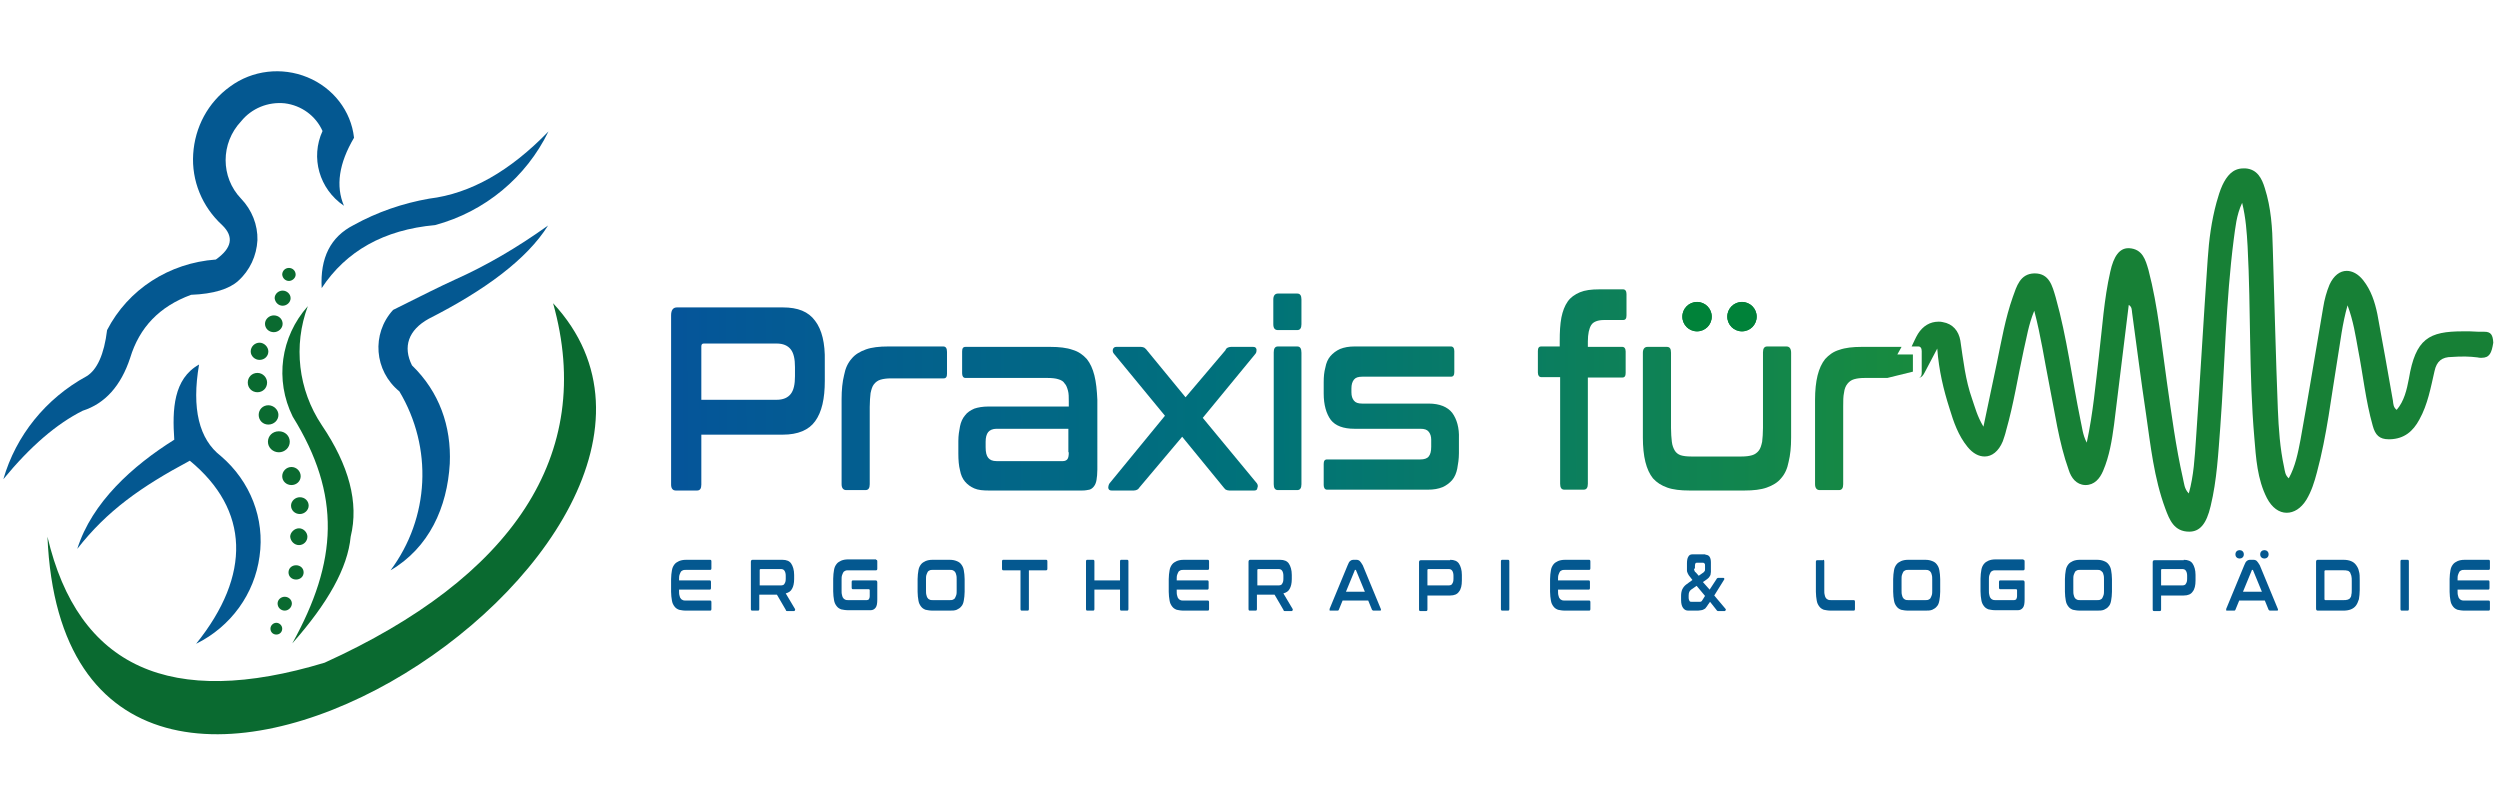 <?xml version="1.0" encoding="utf-8"?>
<!-- Generator: Adobe Illustrator 25.0.0, SVG Export Plug-In . SVG Version: 6.00 Build 0)  -->
<svg version="1.1" id="Ebene_1" xmlns="http://www.w3.org/2000/svg" xmlns:xlink="http://www.w3.org/1999/xlink" x="0px" y="0px"
	 viewBox="0 0 595.3 193.1" style="enable-background:new 0 0 595.3 193.1;" xml:space="preserve">
<style type="text/css">
	.st0{fill:url(#SVGID_1_);}
	.st1{fill:url(#SVGID_2_);}
	.st2{fill:url(#SVGID_3_);}
	.st3{fill:url(#SVGID_4_);}
	.st4{fill:url(#SVGID_5_);}
	.st5{fill:url(#SVGID_6_);}
	.st6{fill:url(#SVGID_7_);}
	.st7{fill:url(#SVGID_8_);}
	.st8{fill:url(#SVGID_9_);}
	.st9{fill:#045890;}
	.st10{fill:#178036;}
	.st11{fill-rule:evenodd;clip-rule:evenodd;fill:#0A6A30;}
	.st12{fill-rule:evenodd;clip-rule:evenodd;fill:#045891;}
	.st13{fill:#008239;}
</style>
<g>
	<g>
		<g>
			<g>
				<linearGradient id="SVGID_1_" gradientUnits="userSpaceOnUse" x1="152.094" y1="94.993" x2="474.573" y2="93.058">
					<stop  offset="0" style="stop-color:#05539C"/>
					<stop  offset="0.448" style="stop-color:#00727A"/>
					<stop  offset="0.829" style="stop-color:#12864C"/>
					<stop  offset="1" style="stop-color:#1B8D37"/>
				</linearGradient>
				<path class="st0" d="M194.1,76.4c-1.6-2.2-4.1-3.2-7.7-3.2h-25.2c-0.9,0-1.4,0.6-1.4,1.9v40.3c0,0.9,0.4,1.4,1.1,1.4h5.1
					c0.7,0,1-0.5,1-1.4v-11.9h19.4c3.6,0,6.2-1.1,7.7-3.2c1.6-2.2,2.3-5.4,2.3-9.6V86C196.5,81.7,195.7,78.5,194.1,76.4z
					 M189.3,89.6c0,1.9-0.3,3.3-1,4.2c-0.7,0.9-1.8,1.4-3.4,1.4H167V82.5c0-0.5,0.2-0.7,0.6-0.7h17.3c1.6,0,2.7,0.5,3.4,1.4
					c0.7,0.9,1,2.3,1,4.2V89.6z"/>
				<linearGradient id="SVGID_2_" gradientUnits="userSpaceOnUse" x1="152.124" y1="99.957" x2="474.602" y2="98.022">
					<stop  offset="0" style="stop-color:#05539C"/>
					<stop  offset="0.448" style="stop-color:#00727A"/>
					<stop  offset="0.829" style="stop-color:#12864C"/>
					<stop  offset="1" style="stop-color:#1B8D37"/>
				</linearGradient>
				<path class="st1" d="M224.6,82.5h-13.1c-2.1,0-3.9,0.2-5.3,0.7c-1.4,0.5-2.6,1.2-3.4,2.2c-0.9,1-1.5,2.3-1.8,3.9
					c-0.4,1.6-0.6,3.5-0.6,5.8v20.2c0,0.9,0.4,1.4,1.1,1.4h4.6c0.7,0,1-0.5,1-1.4V96.9c0-1.3,0.1-2.4,0.2-3.3
					c0.2-0.9,0.4-1.6,0.8-2.1c0.4-0.5,0.9-0.9,1.6-1.1c0.7-0.2,1.5-0.3,2.5-0.3h12.5c0.6,0,0.8-0.4,0.8-1.1v-5.2
					C225.5,82.9,225.2,82.5,224.6,82.5z"/>
				<linearGradient id="SVGID_3_" gradientUnits="userSpaceOnUse" x1="152.125" y1="100.167" x2="474.604" y2="98.232">
					<stop  offset="0" style="stop-color:#05539C"/>
					<stop  offset="0.448" style="stop-color:#00727A"/>
					<stop  offset="0.829" style="stop-color:#12864C"/>
					<stop  offset="1" style="stop-color:#1B8D37"/>
				</linearGradient>
				<path class="st2" d="M260.6,89.4c-0.4-1.6-1-2.9-1.8-3.9c-0.9-1-2-1.8-3.4-2.2c-1.4-0.5-3.2-0.7-5.3-0.7h-20.2
					c-0.6,0-0.8,0.4-0.8,1.1v5.2c0,0.7,0.3,1.1,0.8,1.1h19.6c1,0,1.9,0.1,2.5,0.3c0.7,0.2,1.2,0.5,1.5,1c0.4,0.4,0.6,1,0.8,1.7
					c0.2,0.7,0.2,1.6,0.2,2.6v1.2h-19.1c-1.4,0-2.5,0.2-3.4,0.5c-0.9,0.4-1.7,0.9-2.2,1.6c-0.6,0.7-1,1.6-1.2,2.6
					c-0.2,1-0.4,2.2-0.4,3.5v3c0,1.5,0.1,2.9,0.4,4c0.2,1.1,0.6,2,1.2,2.7c0.6,0.7,1.3,1.2,2.2,1.6c0.9,0.4,2.1,0.5,3.4,0.5h22.3
					c0.7,0,1.2-0.1,1.7-0.2c0.4-0.1,0.8-0.4,1.1-0.8c0.3-0.4,0.5-0.9,0.6-1.5c0.1-0.6,0.2-1.5,0.2-2.5V95.2
					C261.2,92.9,261,91,260.6,89.4z M254.5,107.7c0,0.8-0.1,1.3-0.3,1.6c-0.2,0.3-0.6,0.5-1.1,0.5h-15.8c-1,0-1.6-0.3-2-0.8
					c-0.4-0.5-0.6-1.3-0.6-2.5v-1.3c0-1,0.2-1.8,0.6-2.3c0.4-0.5,1.1-0.8,2-0.8h17.1V107.7z"/>
				<linearGradient id="SVGID_4_" gradientUnits="userSpaceOnUse" x1="152.126" y1="100.398" x2="474.605" y2="98.464">
					<stop  offset="0" style="stop-color:#05539C"/>
					<stop  offset="0.448" style="stop-color:#00727A"/>
					<stop  offset="0.829" style="stop-color:#12864C"/>
					<stop  offset="1" style="stop-color:#1B8D37"/>
				</linearGradient>
				<path class="st3" d="M299.3,115.1l-12.9-15.6l12.5-15.2c0.3-0.3,0.3-0.7,0.3-1.1c-0.1-0.4-0.3-0.6-0.8-0.6h-5.3
					c-0.3,0-0.6,0.1-0.8,0.2c-0.2,0.1-0.4,0.3-0.5,0.6l-9.5,11.2l-9.2-11.2c-0.2-0.3-0.4-0.4-0.6-0.6c-0.2-0.1-0.5-0.2-0.8-0.2h-5.9
					c-0.4,0-0.7,0.2-0.8,0.6c-0.1,0.4,0,0.8,0.3,1.1L277.4,99l-13.2,16.1c-0.2,0.3-0.3,0.7-0.3,1.1c0.1,0.4,0.3,0.6,0.8,0.6h5.3
					c0.3,0,0.6-0.1,0.8-0.2c0.2-0.1,0.4-0.3,0.5-0.5l10.2-12.1l9.9,12.1c0.2,0.2,0.3,0.4,0.5,0.5c0.2,0.1,0.5,0.2,0.8,0.2h6
					c0.4,0,0.7-0.2,0.7-0.6C299.6,115.8,299.5,115.4,299.3,115.1z"/>
				<linearGradient id="SVGID_5_" gradientUnits="userSpaceOnUse" x1="152.09" y1="94.231" x2="474.567" y2="92.296">
					<stop  offset="0" style="stop-color:#05539C"/>
					<stop  offset="0.448" style="stop-color:#00727A"/>
					<stop  offset="0.829" style="stop-color:#12864C"/>
					<stop  offset="1" style="stop-color:#1B8D37"/>
				</linearGradient>
				<path class="st4" d="M308.9,82.5h-4.6c-0.7,0-1,0.5-1,1.4v31.4c0,0.9,0.3,1.4,1,1.4h4.6c0.7,0,1-0.5,1-1.4V84
					C309.9,83,309.6,82.5,308.9,82.5z M308.9,69.9h-4.6c-0.7,0-1.1,0.5-1.1,1.4v5.9c0,1,0.4,1.4,1.1,1.4h4.6c0.7,0,1-0.5,1-1.4v-5.9
					C309.9,70.4,309.6,69.9,308.9,69.9z"/>
				<linearGradient id="SVGID_6_" gradientUnits="userSpaceOnUse" x1="152.128" y1="100.693" x2="474.607" y2="98.758">
					<stop  offset="0" style="stop-color:#05539C"/>
					<stop  offset="0.448" style="stop-color:#00727A"/>
					<stop  offset="0.829" style="stop-color:#12864C"/>
					<stop  offset="1" style="stop-color:#1B8D37"/>
				</linearGradient>
				<path class="st5" d="M345.8,98.3c-1.1-1.4-3-2.2-5.6-2.2h-15.8c-1,0-1.6-0.2-2-0.7c-0.4-0.5-0.6-1.1-0.6-2v-0.9
					c0-0.9,0.2-1.6,0.6-2.1c0.4-0.5,1-0.7,2-0.7h21.1c0.6,0,0.8-0.4,0.8-1.1v-5c0-0.7-0.3-1.1-0.8-1.1h-22.9c-1.4,0-2.5,0.2-3.5,0.6
					c-0.9,0.4-1.7,1-2.3,1.7c-0.6,0.7-1,1.6-1.2,2.7c-0.3,1.1-0.4,2.2-0.4,3.5v2.7c0,2.7,0.6,4.8,1.7,6.3c1.1,1.4,3,2.1,5.6,2.1
					h15.7c1,0,1.6,0.2,2,0.7c0.4,0.5,0.6,1.1,0.6,1.9v1.7c0,1.1-0.2,1.8-0.6,2.3c-0.4,0.5-1.1,0.7-2,0.7h-22.2
					c-0.6,0-0.8,0.4-0.8,1.1v5c0,0.7,0.3,1.1,0.8,1.1h24c1.4,0,2.5-0.2,3.5-0.6c0.9-0.4,1.7-1,2.3-1.7c0.6-0.7,1-1.7,1.2-2.7
					c0.2-1.1,0.4-2.3,0.4-3.7v-3.5C347.5,101.9,346.9,99.8,345.8,98.3z"/>
				<linearGradient id="SVGID_7_" gradientUnits="userSpaceOnUse" x1="152.089" y1="94.138" x2="474.569" y2="92.203">
					<stop  offset="0" style="stop-color:#05539C"/>
					<stop  offset="0.448" style="stop-color:#00727A"/>
					<stop  offset="0.829" style="stop-color:#12864C"/>
					<stop  offset="1" style="stop-color:#1B8D37"/>
				</linearGradient>
				<path class="st6" d="M378.9,77.4c0.5-0.8,1.6-1.2,3.1-1.2h4.5c0.6,0,0.8-0.4,0.8-1.1V70c0-0.7-0.3-1.1-0.8-1.1h-5.7
					c-1.9,0-3.4,0.2-4.6,0.7c-1.2,0.5-2.2,1.2-2.9,2.2c-0.7,1-1.2,2.3-1.5,3.8c-0.3,1.6-0.4,3.4-0.4,5.6v1.3H367
					c-0.6,0-0.8,0.4-0.8,1.1v5.1c0,0.7,0.3,1.1,0.8,1.1h4.5v25.4c0,0.9,0.3,1.4,1,1.4h4.6c0.7,0,1-0.5,1-1.4V89.9h8.2
					c0.6,0,0.8-0.4,0.8-1.1v-5.1c0-0.7-0.3-1.1-0.8-1.1h-8.2v-1.3C378.1,79.5,378.4,78.2,378.9,77.4z"/>
				<linearGradient id="SVGID_8_" gradientUnits="userSpaceOnUse" x1="152.13" y1="101.127" x2="474.61" y2="99.192">
					<stop  offset="0" style="stop-color:#05539C"/>
					<stop  offset="0.448" style="stop-color:#00727A"/>
					<stop  offset="0.829" style="stop-color:#12864C"/>
					<stop  offset="1" style="stop-color:#1B8D37"/>
				</linearGradient>
				<path class="st7" d="M425.4,82.5h-4.6c-0.7,0-1,0.5-1,1.4v18c0,1.3-0.1,2.4-0.2,3.3c-0.2,0.9-0.4,1.6-0.8,2.1
					c-0.4,0.5-0.9,0.9-1.6,1.1c-0.7,0.2-1.5,0.3-2.5,0.3h-12c-1,0-1.9-0.1-2.5-0.3c-0.6-0.2-1.1-0.6-1.4-1.1
					c-0.3-0.5-0.6-1.2-0.7-2.1c-0.1-0.9-0.2-2-0.2-3.3V84c0-1-0.3-1.4-1-1.4h-4.6c-0.7,0-1.1,0.5-1.1,1.4v20.2
					c0,2.2,0.2,4.2,0.6,5.8c0.4,1.6,1,2.9,1.8,3.9c0.9,1,2,1.7,3.4,2.2c1.4,0.5,3.2,0.7,5.3,0.7h13.1c2.1,0,3.9-0.2,5.3-0.7
					c1.4-0.5,2.6-1.2,3.4-2.2c0.9-1,1.5-2.3,1.8-3.9c0.4-1.6,0.6-3.5,0.6-5.8V84C426.5,83,426.1,82.5,425.4,82.5z"/>
				<linearGradient id="SVGID_9_" gradientUnits="userSpaceOnUse" x1="152.131" y1="101.348" x2="474.61" y2="99.413">
					<stop  offset="0" style="stop-color:#05539C"/>
					<stop  offset="0.448" style="stop-color:#00727A"/>
					<stop  offset="0.829" style="stop-color:#12864C"/>
					<stop  offset="1" style="stop-color:#1B8D37"/>
				</linearGradient>
				<path class="st8" d="M455.5,84.3v4.2l-6.1,1.5h-5.4c-1,0-1.8,0.1-2.5,0.3c-0.7,0.2-1.2,0.6-1.6,1.1c-0.4,0.5-0.7,1.2-0.8,2.1
					c-0.2,0.9-0.2,2-0.2,3.3v18.5c0,0.9-0.3,1.4-1,1.4h-4.6c-0.7,0-1.1-0.5-1.1-1.4V95.2c0-2.2,0.2-4.2,0.6-5.8
					c0.4-1.6,1-2.9,1.8-3.9c0.9-1,2-1.8,3.4-2.2c1.4-0.5,3.2-0.7,5.3-0.7h9.5l-1,1.8H455.5z"/>
			</g>
			<g>
				<path class="st9" d="M169.1,133.3c0.2,0,0.3,0.1,0.3,0.4v1.6c0,0.3-0.1,0.4-0.3,0.4h-5.7c-0.3,0-0.6,0-0.8,0.1
					c-0.2,0.1-0.4,0.2-0.5,0.4s-0.2,0.4-0.3,0.7c-0.1,0.3-0.1,0.7-0.1,1.1v0.2h7.3c0.2,0,0.3,0.1,0.3,0.4v1.4c0,0.3-0.1,0.4-0.3,0.4
					h-7.3v0.3c0,0.4,0,0.8,0.1,1.1c0.1,0.3,0.1,0.5,0.3,0.7c0.1,0.2,0.3,0.3,0.5,0.4c0.2,0.1,0.5,0.1,0.8,0.1h5.7
					c0.2,0,0.3,0.1,0.3,0.4v1.6c0,0.3-0.1,0.4-0.3,0.4h-5.7c-0.7,0-1.2-0.1-1.7-0.2c-0.5-0.2-0.8-0.4-1.1-0.8
					c-0.3-0.4-0.5-0.8-0.6-1.4c-0.1-0.6-0.2-1.3-0.2-2.1v-3c0-0.8,0.1-1.5,0.2-2.1c0.1-0.6,0.3-1,0.6-1.4c0.3-0.4,0.7-0.6,1.1-0.8
					c0.5-0.2,1-0.3,1.7-0.3H169.1z"/>
				<path class="st9" d="M186.3,133.3c1,0,1.7,0.3,2.1,0.9c0.4,0.6,0.7,1.5,0.7,2.7v1c0,1-0.2,1.8-0.5,2.3c-0.3,0.6-0.8,0.9-1.5,1.1
					l2.2,3.7c0,0.1,0.1,0.1,0,0.3c0,0.1-0.1,0.2-0.2,0.2h-1.7c-0.1,0-0.2,0-0.2-0.1c0,0-0.1-0.1-0.1-0.2l-2.1-3.6h-4.2v3.4
					c0,0.3-0.1,0.4-0.3,0.4h-1.4c-0.2,0-0.3-0.1-0.3-0.4v-11.2c0-0.3,0.1-0.5,0.4-0.5H186.3z M180.9,139.4h5c0.4,0,0.8-0.1,0.9-0.4
					c0.2-0.3,0.3-0.6,0.3-1.2v-0.7c0-0.5-0.1-0.9-0.3-1.2c-0.2-0.3-0.5-0.4-0.9-0.4h-4.8c-0.1,0-0.2,0.1-0.2,0.2V139.4z"/>
				<path class="st9" d="M208.6,133.3c0.2,0,0.3,0.1,0.3,0.4v1.7c0,0.3-0.1,0.4-0.3,0.4h-6.5c-0.3,0-0.6,0-0.8,0.1
					c-0.2,0.1-0.4,0.2-0.5,0.4c-0.1,0.2-0.2,0.4-0.3,0.7c-0.1,0.3-0.1,0.7-0.1,1.1v2.5c0,0.5,0,0.8,0.1,1.1c0.1,0.3,0.1,0.5,0.3,0.7
					c0.1,0.2,0.3,0.3,0.5,0.4c0.2,0.1,0.5,0.1,0.8,0.1h4.3c0.2,0,0.4-0.1,0.5-0.2c0.1-0.2,0.2-0.4,0.2-0.8v-1.4
					c0-0.1-0.1-0.2-0.2-0.2h-3.8c-0.2,0-0.3-0.1-0.3-0.4v-1.3c0-0.3,0.1-0.4,0.3-0.4h5.4c0.3,0,0.4,0.2,0.4,0.5v4c0,1-0.1,1.6-0.4,2
					c-0.3,0.4-0.7,0.6-1.2,0.6h-5.3c-0.7,0-1.2-0.1-1.7-0.2c-0.5-0.2-0.8-0.4-1.1-0.8c-0.3-0.4-0.5-0.8-0.6-1.4
					c-0.1-0.6-0.2-1.3-0.2-2.1v-3c0-0.8,0.1-1.5,0.2-2.1c0.1-0.6,0.3-1,0.6-1.4c0.3-0.4,0.7-0.6,1.1-0.8c0.5-0.2,1-0.3,1.7-0.3
					H208.6z"/>
				<path class="st9" d="M226.1,133.3c0.7,0,1.2,0.1,1.7,0.3c0.5,0.2,0.8,0.4,1.1,0.8c0.3,0.4,0.5,0.8,0.6,1.4
					c0.1,0.6,0.2,1.3,0.2,2.1v3c0,0.8-0.1,1.5-0.2,2.1c-0.1,0.6-0.3,1.1-0.6,1.4c-0.3,0.4-0.7,0.6-1.1,0.8c-0.5,0.2-1,0.2-1.7,0.2
					h-4c-0.7,0-1.2-0.1-1.7-0.2c-0.5-0.2-0.8-0.4-1.1-0.8c-0.3-0.4-0.5-0.8-0.6-1.4c-0.1-0.6-0.2-1.3-0.2-2.1v-3
					c0-0.8,0.1-1.5,0.2-2.1c0.1-0.6,0.3-1,0.6-1.4c0.3-0.4,0.7-0.6,1.1-0.8c0.5-0.2,1-0.3,1.7-0.3H226.1z M220.5,140.6
					c0,0.4,0,0.8,0.1,1.1c0.1,0.3,0.1,0.5,0.3,0.7c0.1,0.2,0.3,0.3,0.5,0.4c0.2,0.1,0.5,0.1,0.8,0.1h3.9c0.3,0,0.6,0,0.8-0.1
					c0.2-0.1,0.4-0.2,0.5-0.4c0.1-0.2,0.2-0.4,0.3-0.7c0.1-0.3,0.1-0.7,0.1-1.1V138c0-0.4,0-0.8-0.1-1.1c-0.1-0.3-0.1-0.5-0.3-0.7
					c-0.1-0.2-0.3-0.3-0.5-0.4c-0.2-0.1-0.5-0.1-0.8-0.1h-3.9c-0.3,0-0.6,0-0.8,0.1c-0.2,0.1-0.4,0.2-0.5,0.4
					c-0.1,0.2-0.2,0.4-0.3,0.7c-0.1,0.3-0.1,0.7-0.1,1.1V140.6z"/>
				<path class="st9" d="M249.1,133.3c0.2,0,0.3,0.1,0.3,0.4v1.7c0,0.3-0.1,0.4-0.3,0.4H245v9.2c0,0.3-0.1,0.4-0.3,0.4h-1.4
					c-0.2,0-0.3-0.1-0.3-0.4v-9.2h-4.1c-0.2,0-0.3-0.1-0.3-0.4v-1.7c0-0.3,0.1-0.4,0.3-0.4H249.1z"/>
				<path class="st9" d="M260.3,133.3c0.2,0,0.3,0.1,0.3,0.4v4.5h6.1v-4.5c0-0.3,0.1-0.4,0.3-0.4h1.4c0.2,0,0.3,0.1,0.3,0.4V145
					c0,0.3-0.1,0.4-0.3,0.4h-1.4c-0.2,0-0.3-0.1-0.3-0.4v-4.6h-6.1v4.6c0,0.3-0.1,0.4-0.3,0.4h-1.4c-0.2,0-0.3-0.1-0.3-0.4v-11.3
					c0-0.3,0.1-0.4,0.3-0.4H260.3z"/>
				<path class="st9" d="M287.6,133.3c0.2,0,0.3,0.1,0.3,0.4v1.6c0,0.3-0.1,0.4-0.3,0.4h-5.7c-0.3,0-0.6,0-0.8,0.1
					c-0.2,0.1-0.4,0.2-0.5,0.4c-0.1,0.2-0.2,0.4-0.3,0.7c-0.1,0.3-0.1,0.7-0.1,1.1v0.2h7.3c0.2,0,0.3,0.1,0.3,0.4v1.4
					c0,0.3-0.1,0.4-0.3,0.4h-7.3v0.3c0,0.4,0,0.8,0.1,1.1c0.1,0.3,0.1,0.5,0.3,0.7c0.1,0.2,0.3,0.3,0.5,0.4c0.2,0.1,0.5,0.1,0.8,0.1
					h5.7c0.2,0,0.3,0.1,0.3,0.4v1.6c0,0.3-0.1,0.4-0.3,0.4h-5.7c-0.7,0-1.2-0.1-1.7-0.2c-0.5-0.2-0.8-0.4-1.1-0.8
					c-0.3-0.4-0.5-0.8-0.6-1.4c-0.1-0.6-0.2-1.3-0.2-2.1v-3c0-0.8,0.1-1.5,0.2-2.1c0.1-0.6,0.3-1,0.6-1.4c0.3-0.4,0.7-0.6,1.1-0.8
					c0.5-0.2,1-0.3,1.7-0.3H287.6z"/>
				<path class="st9" d="M304.8,133.3c1,0,1.7,0.3,2.1,0.9c0.4,0.6,0.7,1.5,0.7,2.7v1c0,1-0.2,1.8-0.5,2.3c-0.3,0.6-0.8,0.9-1.5,1.1
					l2.2,3.7c0,0.1,0.1,0.1,0,0.3c0,0.1-0.1,0.2-0.2,0.2h-1.7c-0.1,0-0.2,0-0.2-0.1c0,0-0.1-0.1-0.1-0.2l-2.1-3.6h-4.2v3.4
					c0,0.3-0.1,0.4-0.3,0.4h-1.4c-0.2,0-0.3-0.1-0.3-0.4v-11.2c0-0.3,0.1-0.5,0.4-0.5H304.8z M299.4,139.4h5c0.4,0,0.8-0.1,0.9-0.4
					c0.2-0.3,0.3-0.6,0.3-1.2v-0.7c0-0.5-0.1-0.9-0.3-1.2c-0.2-0.3-0.5-0.4-0.9-0.4h-4.8c-0.1,0-0.2,0.1-0.2,0.2V139.4z"/>
				<path class="st9" d="M323,133.3c0.3,0,0.6,0.1,0.8,0.3c0.2,0.2,0.4,0.5,0.7,1l4.3,10.4c0,0.1,0.1,0.2,0,0.3
					c0,0.1-0.1,0.1-0.2,0.1H327c-0.1,0-0.2-0.1-0.3-0.2l-0.9-2.2h-6.1l-0.9,2.2c-0.1,0.2-0.2,0.2-0.3,0.2h-1.7c-0.1,0-0.2,0-0.2-0.1
					c0-0.1,0-0.2,0-0.3l4.3-10.4c0.2-0.5,0.4-0.9,0.6-1c0.2-0.2,0.5-0.3,0.7-0.3H323z M320.5,140.9h4.5l-2.1-5.1
					c0-0.1-0.1-0.1-0.1-0.1h-0.1c-0.1,0-0.1,0-0.1,0.1L320.5,140.9z"/>
				<path class="st9" d="M345.3,133.3c1,0,1.7,0.3,2.1,0.9c0.4,0.6,0.7,1.5,0.7,2.7v1.3c0,1.2-0.2,2.1-0.7,2.7
					c-0.4,0.6-1.1,0.9-2.1,0.9h-5.4v3.3c0,0.3-0.1,0.4-0.3,0.4h-1.4c-0.2,0-0.3-0.1-0.3-0.4v-11.2c0-0.3,0.1-0.5,0.4-0.5H345.3z
					 M339.9,139.4h5c0.4,0,0.8-0.1,0.9-0.4c0.2-0.3,0.3-0.6,0.3-1.2v-0.7c0-0.5-0.1-0.9-0.3-1.2c-0.2-0.3-0.5-0.4-0.9-0.4h-4.8
					c-0.1,0-0.2,0.1-0.2,0.2V139.4z"/>
				<path class="st9" d="M359.1,133.3c0.2,0,0.3,0.1,0.3,0.4V145c0,0.3-0.1,0.4-0.3,0.4h-1.4c-0.2,0-0.3-0.1-0.3-0.4v-11.3
					c0-0.3,0.1-0.4,0.3-0.4H359.1z"/>
				<path class="st9" d="M378.4,133.3c0.2,0,0.3,0.1,0.3,0.4v1.6c0,0.3-0.1,0.4-0.3,0.4h-5.7c-0.3,0-0.6,0-0.8,0.1
					c-0.2,0.1-0.4,0.2-0.5,0.4s-0.2,0.4-0.3,0.7c-0.1,0.3-0.1,0.7-0.1,1.1v0.2h7.3c0.2,0,0.3,0.1,0.3,0.4v1.4c0,0.3-0.1,0.4-0.3,0.4
					H371v0.3c0,0.4,0,0.8,0.1,1.1c0.1,0.3,0.1,0.5,0.3,0.7c0.1,0.2,0.3,0.3,0.5,0.4c0.2,0.1,0.5,0.1,0.8,0.1h5.7
					c0.2,0,0.3,0.1,0.3,0.4v1.6c0,0.3-0.1,0.4-0.3,0.4h-5.7c-0.7,0-1.2-0.1-1.7-0.2c-0.5-0.2-0.8-0.4-1.1-0.8
					c-0.3-0.4-0.5-0.8-0.6-1.4c-0.1-0.6-0.2-1.3-0.2-2.1v-3c0-0.8,0.1-1.5,0.2-2.1c0.1-0.6,0.3-1,0.6-1.4c0.3-0.4,0.7-0.6,1.1-0.8
					c0.5-0.2,1-0.3,1.7-0.3H378.4z"/>
				<path class="st9" d="M406.1,132.1c0.5,0,0.8,0.2,1,0.5c0.2,0.3,0.3,0.8,0.3,1.3v1.4c0,0.3,0,0.6,0,0.9c0,0.2-0.1,0.5-0.1,0.7
					c-0.1,0.2-0.2,0.4-0.3,0.5c-0.1,0.2-0.3,0.3-0.5,0.5l-1,0.7l1.6,1.8l1.7-2.6c0-0.1,0.1-0.1,0.1-0.1c0,0,0.1-0.1,0.2-0.1h1.3
					c0.1,0,0.2,0.1,0.2,0.2c0,0.1,0,0.2-0.1,0.3l-2.3,3.7l2.7,3.2c0.1,0.1,0.1,0.2,0,0.3c0,0.1-0.1,0.2-0.2,0.2h-1.6
					c-0.1,0-0.2,0-0.2-0.1c-0.1,0-0.1-0.1-0.2-0.2l-1.5-1.9l-0.5,0.7c-0.2,0.3-0.3,0.5-0.5,0.7c-0.1,0.2-0.3,0.3-0.5,0.4
					c-0.2,0.1-0.4,0.2-0.6,0.2c-0.2,0-0.5,0.1-0.8,0.1H402c-0.5,0-0.9-0.2-1.2-0.6c-0.3-0.4-0.5-1-0.5-1.9v-1c0-0.6,0.1-1.2,0.3-1.6
					c0.2-0.4,0.5-0.8,0.9-1.1l1.5-1.1l-0.7-0.9c-0.1-0.2-0.3-0.3-0.3-0.5c-0.1-0.1-0.2-0.3-0.2-0.4c-0.1-0.2-0.1-0.3-0.1-0.5
					c0-0.2,0-0.4,0-0.6v-1.1c0-0.6,0.1-1.2,0.3-1.5c0.2-0.4,0.5-0.6,1-0.6H406.1z M404.4,143.3c0.1,0,0.3,0,0.4,0
					c0.1,0,0.2,0,0.3-0.1c0.1,0,0.2-0.1,0.2-0.2c0.1-0.1,0.1-0.2,0.2-0.3l0.5-0.8l-2-2.4l-1.3,0.9c-0.4,0.3-0.6,0.7-0.6,1.4v0.5
					c0,0.4,0.1,0.6,0.2,0.8c0.1,0.2,0.3,0.2,0.5,0.2H404.4z M403.4,135.4c0,0.2,0,0.4,0.1,0.5c0,0.1,0.1,0.3,0.3,0.4l0.7,0.8l1-0.7
					c0.2-0.1,0.3-0.3,0.4-0.4c0.1-0.1,0.1-0.3,0.1-0.6v-0.7c0-0.2,0-0.4-0.1-0.5c-0.1-0.1-0.2-0.2-0.4-0.2h-1.5
					c-0.3,0-0.4,0.3-0.4,0.8V135.4z"/>
				<path class="st9" d="M434.1,133.3c0.2,0,0.3,0.1,0.3,0.4v6.9c0,0.5,0,0.8,0.1,1.1c0.1,0.3,0.1,0.5,0.3,0.7
					c0.1,0.2,0.3,0.3,0.5,0.4c0.2,0.1,0.5,0.1,0.8,0.1h5.3c0.2,0,0.3,0.1,0.3,0.4v1.7c0,0.3-0.1,0.4-0.3,0.4H436
					c-0.7,0-1.2-0.1-1.7-0.2c-0.5-0.2-0.8-0.4-1.1-0.8c-0.3-0.4-0.5-0.8-0.6-1.4c-0.1-0.6-0.2-1.3-0.2-2.1v-7.1
					c0-0.3,0.1-0.4,0.3-0.4H434.1z"/>
				<path class="st9" d="M458.4,133.3c0.7,0,1.2,0.1,1.7,0.3c0.5,0.2,0.8,0.4,1.1,0.8c0.3,0.4,0.5,0.8,0.6,1.4
					c0.1,0.6,0.2,1.3,0.2,2.1v3c0,0.8-0.1,1.5-0.2,2.1c-0.1,0.6-0.3,1.1-0.6,1.4c-0.3,0.4-0.7,0.6-1.1,0.8c-0.5,0.2-1,0.2-1.7,0.2
					h-4c-0.7,0-1.2-0.1-1.7-0.2c-0.5-0.2-0.8-0.4-1.1-0.8c-0.3-0.4-0.5-0.8-0.6-1.4c-0.1-0.6-0.2-1.3-0.2-2.1v-3
					c0-0.8,0.1-1.5,0.2-2.1c0.1-0.6,0.3-1,0.6-1.4c0.3-0.4,0.7-0.6,1.1-0.8c0.5-0.2,1-0.3,1.7-0.3H458.4z M452.8,140.6
					c0,0.4,0,0.8,0.1,1.1c0.1,0.3,0.1,0.5,0.3,0.7c0.1,0.2,0.3,0.3,0.5,0.4c0.2,0.1,0.5,0.1,0.8,0.1h3.9c0.3,0,0.6,0,0.8-0.1
					c0.2-0.1,0.4-0.2,0.5-0.4c0.1-0.2,0.2-0.4,0.3-0.7c0.1-0.3,0.1-0.7,0.1-1.1V138c0-0.4,0-0.8-0.1-1.1c-0.1-0.3-0.1-0.5-0.3-0.7
					c-0.1-0.2-0.3-0.3-0.5-0.4c-0.2-0.1-0.5-0.1-0.8-0.1h-3.9c-0.3,0-0.6,0-0.8,0.1c-0.2,0.1-0.4,0.2-0.5,0.4
					c-0.1,0.2-0.2,0.4-0.3,0.7c-0.1,0.3-0.1,0.7-0.1,1.1V140.6z"/>
				<path class="st9" d="M481.8,133.3c0.2,0,0.3,0.1,0.3,0.4v1.7c0,0.3-0.1,0.4-0.3,0.4h-6.5c-0.3,0-0.6,0-0.8,0.1
					c-0.2,0.1-0.4,0.2-0.5,0.4c-0.1,0.2-0.2,0.4-0.3,0.7c-0.1,0.3-0.1,0.7-0.1,1.1v2.5c0,0.5,0,0.8,0.1,1.1c0.1,0.3,0.1,0.5,0.3,0.7
					c0.1,0.2,0.3,0.3,0.5,0.4c0.2,0.1,0.5,0.1,0.8,0.1h4.3c0.2,0,0.4-0.1,0.5-0.2c0.1-0.2,0.2-0.4,0.2-0.8v-1.4
					c0-0.1-0.1-0.2-0.2-0.2h-3.8c-0.2,0-0.3-0.1-0.3-0.4v-1.3c0-0.3,0.1-0.4,0.3-0.4h5.4c0.3,0,0.4,0.2,0.4,0.5v4c0,1-0.1,1.6-0.4,2
					c-0.3,0.4-0.7,0.6-1.2,0.6h-5.3c-0.7,0-1.2-0.1-1.7-0.2c-0.5-0.2-0.8-0.4-1.1-0.8c-0.3-0.4-0.5-0.8-0.6-1.4
					c-0.1-0.6-0.2-1.3-0.2-2.1v-3c0-0.8,0.1-1.5,0.2-2.1c0.1-0.6,0.3-1,0.6-1.4c0.3-0.4,0.7-0.6,1.1-0.8c0.5-0.2,1-0.3,1.7-0.3
					H481.8z"/>
				<path class="st9" d="M499.3,133.3c0.7,0,1.2,0.1,1.7,0.3c0.5,0.2,0.8,0.4,1.1,0.8c0.3,0.4,0.5,0.8,0.6,1.4
					c0.1,0.6,0.2,1.3,0.2,2.1v3c0,0.8-0.1,1.5-0.2,2.1c-0.1,0.6-0.3,1.1-0.6,1.4c-0.3,0.4-0.7,0.6-1.1,0.8c-0.5,0.2-1,0.2-1.7,0.2
					h-4c-0.7,0-1.2-0.1-1.7-0.2c-0.5-0.2-0.8-0.4-1.1-0.8c-0.3-0.4-0.5-0.8-0.6-1.4c-0.1-0.6-0.2-1.3-0.2-2.1v-3
					c0-0.8,0.1-1.5,0.2-2.1c0.1-0.6,0.3-1,0.6-1.4c0.3-0.4,0.7-0.6,1.1-0.8c0.5-0.2,1-0.3,1.7-0.3H499.3z M493.7,140.6
					c0,0.4,0,0.8,0.1,1.1c0.1,0.3,0.1,0.5,0.3,0.7c0.1,0.2,0.3,0.3,0.5,0.4c0.2,0.1,0.5,0.1,0.8,0.1h3.9c0.3,0,0.6,0,0.8-0.1
					c0.2-0.1,0.4-0.2,0.5-0.4c0.1-0.2,0.2-0.4,0.3-0.7c0.1-0.3,0.1-0.7,0.1-1.1V138c0-0.4,0-0.8-0.1-1.1c-0.1-0.3-0.1-0.5-0.3-0.7
					s-0.3-0.3-0.5-0.4c-0.2-0.1-0.5-0.1-0.8-0.1h-3.9c-0.3,0-0.6,0-0.8,0.1c-0.2,0.1-0.4,0.2-0.5,0.4c-0.1,0.2-0.2,0.4-0.3,0.7
					c-0.1,0.3-0.1,0.7-0.1,1.1V140.6z"/>
				<path class="st9" d="M520,133.3c1,0,1.7,0.3,2.1,0.9c0.4,0.6,0.7,1.5,0.7,2.7v1.3c0,1.2-0.2,2.1-0.7,2.7
					c-0.4,0.6-1.1,0.9-2.1,0.9h-5.4v3.3c0,0.3-0.1,0.4-0.3,0.4h-1.4c-0.2,0-0.3-0.1-0.3-0.4v-11.2c0-0.3,0.1-0.5,0.4-0.5H520z
					 M514.6,139.4h5c0.4,0,0.8-0.1,0.9-0.4c0.2-0.3,0.3-0.6,0.3-1.2v-0.7c0-0.5-0.1-0.9-0.3-1.2c-0.2-0.3-0.5-0.4-0.9-0.4h-4.8
					c-0.1,0-0.2,0.1-0.2,0.2V139.4z"/>
				<path class="st9" d="M536.6,133.3c0.3,0,0.6,0.1,0.8,0.3c0.2,0.2,0.4,0.5,0.7,1l4.3,10.4c0,0.1,0.1,0.2,0,0.3
					c0,0.1-0.1,0.1-0.2,0.1h-1.7c-0.1,0-0.2-0.1-0.3-0.2l-0.9-2.2h-6.1l-0.9,2.2c-0.1,0.2-0.2,0.2-0.3,0.2h-1.7
					c-0.1,0-0.2,0-0.2-0.1c0-0.1,0-0.2,0-0.3l4.3-10.4c0.2-0.5,0.4-0.9,0.6-1c0.2-0.2,0.5-0.3,0.7-0.3H536.6z M534.1,140.9h4.5
					l-2.1-5.1c0-0.1-0.1-0.1-0.1-0.1h-0.1c-0.1,0-0.1,0-0.1,0.1L534.1,140.9z"/>
				<path class="st9" d="M558,133.3c0.7,0,1.3,0.1,1.8,0.3c0.5,0.2,0.9,0.5,1.2,0.9c0.3,0.4,0.6,0.9,0.7,1.5
					c0.2,0.6,0.2,1.3,0.2,2.2v2.3c0,0.8-0.1,1.6-0.2,2.2c-0.2,0.6-0.4,1.1-0.7,1.5c-0.3,0.4-0.7,0.7-1.2,0.9
					c-0.5,0.2-1.1,0.3-1.8,0.3h-6.1c-0.3,0-0.4-0.2-0.4-0.5v-11.1c0-0.3,0.1-0.5,0.4-0.5H558z M553.5,142.7c0,0.1,0.1,0.2,0.2,0.2
					h4.3c0.4,0,0.7,0,1-0.1c0.3-0.1,0.5-0.2,0.6-0.4c0.2-0.2,0.3-0.5,0.3-0.8c0.1-0.3,0.1-0.8,0.1-1.3v-1.9c0-0.5,0-0.9-0.1-1.3
					c-0.1-0.3-0.2-0.6-0.3-0.8c-0.2-0.2-0.4-0.4-0.6-0.4c-0.3-0.1-0.6-0.1-1-0.1h-4.3c-0.1,0-0.2,0.1-0.2,0.2V142.7z"/>
				<path class="st9" d="M573.3,133.3c0.2,0,0.3,0.1,0.3,0.4V145c0,0.3-0.1,0.4-0.3,0.4h-1.4c-0.2,0-0.3-0.1-0.3-0.4v-11.3
					c0-0.3,0.1-0.4,0.3-0.4H573.3z"/>
				<path class="st9" d="M592.6,133.3c0.2,0,0.3,0.1,0.3,0.4v1.6c0,0.3-0.1,0.4-0.3,0.4h-5.7c-0.3,0-0.6,0-0.8,0.1
					c-0.2,0.1-0.4,0.2-0.5,0.4s-0.2,0.4-0.3,0.7c-0.1,0.3-0.1,0.7-0.1,1.1v0.2h7.3c0.2,0,0.3,0.1,0.3,0.4v1.4c0,0.3-0.1,0.4-0.3,0.4
					h-7.3v0.3c0,0.4,0,0.8,0.1,1.1c0.1,0.3,0.1,0.5,0.3,0.7c0.1,0.2,0.3,0.3,0.5,0.4c0.2,0.1,0.5,0.1,0.8,0.1h5.7
					c0.2,0,0.3,0.1,0.3,0.4v1.6c0,0.3-0.1,0.4-0.3,0.4h-5.7c-0.7,0-1.2-0.1-1.7-0.2c-0.5-0.2-0.8-0.4-1.1-0.8
					c-0.3-0.4-0.5-0.8-0.6-1.4c-0.1-0.6-0.2-1.3-0.2-2.1v-3c0-0.8,0.1-1.5,0.2-2.1c0.1-0.6,0.3-1,0.6-1.4c0.3-0.4,0.7-0.6,1.1-0.8
					c0.5-0.2,1-0.3,1.7-0.3H592.6z"/>
			</g>
			<g>
				<path class="st10" d="M590.9,85.2c-0.3,0-0.7,0-1-0.1c-0.9-0.1-1.9-0.2-2.8-0.2c-1.1,0-2.2,0-3.3,0.1c-2.3,0-3.6,1-4.1,3.4
					c-0.9,3.9-1.6,7.9-3.6,11.5c-1.5,2.8-3.6,4.6-7,4.7c-0.1,0-0.2,0-0.3,0c-2.2,0-3.2-1-3.8-3.2c-1.7-6-2.3-12.1-3.5-18.2
					c-0.6-3.3-1.1-6.7-2.5-10.5c-1.3,4.6-1.7,8.7-2.4,12.8c-1.5,9-2.5,18.1-4.9,27c-0.6,2.3-1.3,4.5-2.5,6.5c-1.3,2.1-3,3.1-4.7,3.1
					c-1.8,0-3.5-1.2-4.7-3.5c-2.3-4.5-2.6-9.5-3-14.4c-1.3-15.1-0.8-30.3-1.6-45.5c-0.2-3.4-0.4-6.7-1.3-10.4c-1.4,3-1.6,5.9-2,8.7
					c-1.9,14.8-2.1,29.7-3.2,44.6c-0.5,6.4-0.8,12.7-2.3,18.9c-1,4.3-2.6,6.1-5.1,6.1h0c-3.6,0-4.7-2.8-5.7-5.5
					c-2.7-7.3-3.5-15-4.6-22.6c-1.2-8-2.2-16-3.3-24c-0.1-0.7,0-1.4-0.8-1.9c-1.2,9.5-2.3,19-3.5,28.5c-0.5,3.7-1.1,7.5-2.6,11
					c-0.8,1.9-2.1,3.4-4.2,3.4h-0.1c-2.1-0.1-3.3-1.7-3.9-3.6c-2.4-6.7-3.3-13.8-4.7-20.7c-1.1-5.5-1.9-11.1-3.5-17.2
					c-1.4,3.4-1.8,6.4-2.5,9.3c-1.4,6.4-2.4,12.9-4.2,19.2c-0.2,0.9-0.5,1.7-0.8,2.6c-1,2.4-2.6,3.6-4.3,3.6c-1.4,0-2.8-0.7-4.1-2.3
					c-2.2-2.7-3.3-5.9-4.3-9.2c-1.4-4.4-2.5-8.9-2.9-14.2c-1.2,2.3-2.1,4-3,5.7c-0.4,0.8-0.8,1.2-1.3,1.2c0.4-0.1,0.6-0.5,0.6-1.1
					v-5.2c0-0.7-0.3-1.1-0.8-1.1h-1.6c0.5-1,0.9-2,1.5-3c1.2-1.9,2.9-2.9,4.9-2.9c0.3,0,0.7,0,1,0.1c2.4,0.4,3.8,2.1,4.2,4.4
					c0.7,4.7,1.2,9.4,2.8,13.9c0.7,2,1.2,4.1,2.7,6.6c1.1-5.4,2.2-10.3,3.2-15.2c1.1-5.3,2-10.6,3.8-15.7c0.9-2.5,1.7-5.5,5.1-5.6
					h0.1c3.5,0,4.2,3,5,5.7c2.7,9.6,3.9,19.5,5.9,29.2c0.4,1.7,0.5,3.5,1.5,5.4c1.5-7,2.1-13.9,2.9-20.7c0.8-6.7,1.2-13.4,2.7-20
					c0.8-3.7,2.2-5.6,4.3-5.6c0.1,0,0.1,0,0.2,0c3.2,0.2,3.9,2.8,4.6,5.2c2.3,8.8,3.1,17.8,4.4,26.8c1.1,7.6,2.1,15.3,3.8,22.8
					c0.3,1.2,0.3,2.5,1.4,3.6c1.2-4.3,1.4-8.6,1.7-12.8c1-14.3,1.8-28.7,2.8-43c0.3-4.6,0.9-9.1,2.1-13.5c0.4-1.4,0.8-2.8,1.4-4.1
					c1-2.1,2.4-4,5-4c0.2,0,0.3,0,0.5,0c2.8,0.2,3.9,2.4,4.6,4.7c1.5,4.7,1.8,9.5,1.9,14.4c0.4,12.7,0.7,25.5,1.2,38.2
					c0.2,4.7,0.5,9.3,1.5,13.9c0.2,0.9,0.2,1.8,1.1,2.6c1.6-2.9,2.2-6.1,2.8-9.2c1.9-10.5,3.6-21,5.4-31.5c0.3-1.9,0.8-3.7,1.5-5.4
					c1-2.2,2.5-3.3,4.1-3.3c1.3,0,2.7,0.7,3.9,2.2c1.9,2.4,2.8,5.2,3.4,8.1c1.3,6.9,2.5,13.8,3.7,20.6c0.1,0.8,0.1,1.6,0.9,2.2
					c1.8-2.1,2.4-4.8,2.9-7.4c1.6-9.6,4.8-11.3,12.9-11.3c0.5,0,1.1,0,1.6,0c0.7,0,1.5,0.1,2.2,0.1c0.3,0,0.5,0,0.8,0
					c0.2,0,0.4,0,0.5,0c1.5,0,2,0.7,2.1,2.6C593.3,84.1,592.8,85.2,590.9,85.2z"/>
			</g>
		</g>
		<g>
			<path class="st11" d="M69.6,153.2c8.5-9.6,13.2-18,13.9-25.4c2-8.1-0.4-17-6.9-26.6c-5.6-8.4-6.8-18.9-3.3-28.3
				c-6.5,7.3-7.9,17.6-3.6,26.3C81.3,117.9,80.4,133.7,69.6,153.2L69.6,153.2z"/>
			<path class="st11" d="M66.4,107.7c1.4,0,2.6-1.1,2.6-2.5c0-1.4-1.1-2.5-2.6-2.5c-1.5,0-2.6,1.1-2.6,2.5
				C63.8,106.6,65,107.7,66.4,107.7L66.4,107.7z"/>
			<path class="st11" d="M69.4,115.5c1.2,0,2.2-0.9,2.2-2.1c0-1.2-1-2.2-2.2-2.2c-1.2,0-2.2,1-2.2,2.2
				C67.2,114.6,68.2,115.5,69.4,115.5L69.4,115.5z"/>
			<path class="st11" d="M71.4,122.4c1.1,0,2.1-0.9,2.1-2c0-1.1-0.9-2-2.1-2c-1.1,0-2.1,0.9-2.1,2C69.3,121.5,70.2,122.4,71.4,122.4
				L71.4,122.4z"/>
			<path class="st11" d="M71.2,129.8c1.1,0,2-0.9,2-2c0-1-0.9-2-2-2c-1.1,0-2.1,1-2.1,2C69.2,128.9,70.1,129.8,71.2,129.8
				L71.2,129.8z"/>
			<path class="st11" d="M70.5,138c1,0,1.8-0.7,1.8-1.7c0-1-0.8-1.7-1.8-1.7c-1,0-1.8,0.7-1.8,1.7C68.7,137.3,69.5,138,70.5,138
				L70.5,138z"/>
			<path class="st11" d="M67.8,145.4c0.9,0,1.7-0.8,1.7-1.7c0-0.9-0.8-1.6-1.7-1.6c-0.9,0-1.7,0.7-1.7,1.6
				C66.1,144.7,66.9,145.4,67.8,145.4L67.8,145.4z"/>
			<path class="st11" d="M65.8,151.1c0.8,0,1.4-0.6,1.4-1.4c0-0.8-0.7-1.4-1.4-1.4c-0.7,0-1.4,0.6-1.4,1.4
				C64.4,150.5,65,151.1,65.8,151.1L65.8,151.1z"/>
			<path class="st11" d="M63.9,101.1c1.3,0,2.4-1,2.4-2.3c0-1.2-1.1-2.3-2.4-2.3c-1.3,0-2.3,1-2.3,2.3
				C61.6,100.1,62.6,101.1,63.9,101.1L63.9,101.1z"/>
			<path class="st11" d="M61.3,93.4c1.3,0,2.3-1,2.3-2.3c0-1.2-1-2.3-2.3-2.3c-1.3,0-2.3,1-2.3,2.3C59,92.4,60,93.4,61.3,93.4
				L61.3,93.4z"/>
			<path class="st11" d="M61.8,85.7c1.2,0,2.1-0.9,2.1-2c0-1.1-1-2.1-2.1-2.1c-1.1,0-2.1,0.9-2.1,2.1C59.7,84.8,60.7,85.7,61.8,85.7
				L61.8,85.7z"/>
			<path class="st11" d="M65.2,79.1c1.1,0,2.1-0.9,2.1-2c0-1.1-0.9-2-2.1-2c-1.1,0-2.1,0.9-2.1,2C63.1,78.2,64,79.1,65.2,79.1
				L65.2,79.1z"/>
			<path class="st11" d="M67.3,72.8c1,0,1.9-0.8,1.9-1.8c0-1-0.9-1.8-1.9-1.8c-1,0-1.9,0.8-1.9,1.8C65.5,72,66.3,72.8,67.3,72.8
				L67.3,72.8z"/>
			<path class="st11" d="M68.8,66.9c0.8,0,1.6-0.7,1.6-1.5c0-0.9-0.7-1.6-1.6-1.6c-0.9,0-1.6,0.7-1.6,1.6
				C67.3,66.3,68,66.9,68.8,66.9L68.8,66.9z"/>
			<path class="st11" d="M131.7,72.2c10.2,36.3-9.9,65.4-54.4,85.6c-36.7,11.1-58.7,1.1-66-30C15.9,237.2,184.5,129.1,131.7,72.2
				L131.7,72.2z"/>
			<path class="st12" d="M102.1,75.9c13.4-6.8,23.4-14.2,28.4-22.2c-7.4,5.3-14.8,9.6-22.2,12.9c-3.3,1.5-8.1,3.9-14.7,7.2
				c-5.2,5.7-4.5,14.5,1.5,19.4c8,13.4,7.2,30.1-2.1,42.6c9.2-5.4,13.5-15,14.1-25.4c0.4-8.9-2.5-17.1-9-23.4
				C95.9,82.6,97.2,78.6,102.1,75.9L102.1,75.9z"/>
			<path class="st12" d="M41.5,104.7c-0.5-7.2-0.2-14.5,5.9-17.9c-1.8,10.5,0,17.8,5.2,21.8c7,6,10.5,14.9,9.2,23.9
				c-1.2,8.9-6.8,16.7-15.1,20.8c13.2-16.4,12.7-31.9-1.5-43.6c-11.6,6.2-19.7,11.9-26.8,21C21.9,119.6,31.6,110.9,41.5,104.7
				L41.5,104.7z"/>
			<path class="st12" d="M19.7,97.8c-6.2,3.1-12.5,8.5-18.9,16.3c3-10.4,10.1-19.2,19.8-24.5c2.5-1.5,4.2-5.2,4.9-11
				c5-9.7,14.8-16,25.9-16.8c3.8-2.7,4.4-5.4,1.5-8.2c-4.8-4.4-7.3-10.6-6.9-16.9c0.4-6.4,3.5-12.3,8.8-16.1
				c5.3-3.9,12.3-4.7,18.4-2.2c6.1,2.5,10.4,8,11.1,14.4c-3.6,6.1-4.4,11.5-2.4,16.2c-5.9-4-8-11.5-5.1-17.8c-1.6-3.6-5-6.1-9-6.6
				c-4-0.4-7.9,1.2-10.4,4.3c-4.9,5.2-4.9,13.3,0,18.4c2.6,2.7,4,6.3,3.9,9.9c-0.2,3.7-1.8,7.2-4.6,9.7c-2.1,1.9-5.8,3.1-11.2,3.3
				C37.9,73,33.2,78,31,85.2C28.8,91.9,25,96.1,19.7,97.8L19.7,97.8z"/>
			<path class="st12" d="M103.6,53.6c-12.2,1.1-21.2,6.2-27,15c-0.4-7.2,2.1-12.2,7.6-15c5.6-3.1,11.7-5.2,18-6.3
				c9.9-1.2,19.3-6.6,28.4-16C125.3,42.2,115.5,50.4,103.6,53.6L103.6,53.6z"/>
		</g>
		<g>
			<circle class="st13" cx="404.1" cy="75.4" r="3.5"/>
		</g>
		<g>
			<circle class="st13" cx="414.8" cy="75.4" r="3.5"/>
		</g>
		<g>
			<circle class="st13" cx="404.1" cy="75.4" r="3.5"/>
		</g>
		<g>
			<circle class="st13" cx="414.8" cy="75.4" r="3.5"/>
		</g>
	</g>
	<g>
		<circle class="st9" cx="533.3" cy="132" r="1"/>
	</g>
	<g>
		<circle class="st9" cx="539.2" cy="132" r="1"/>
	</g>
</g>
</svg>
